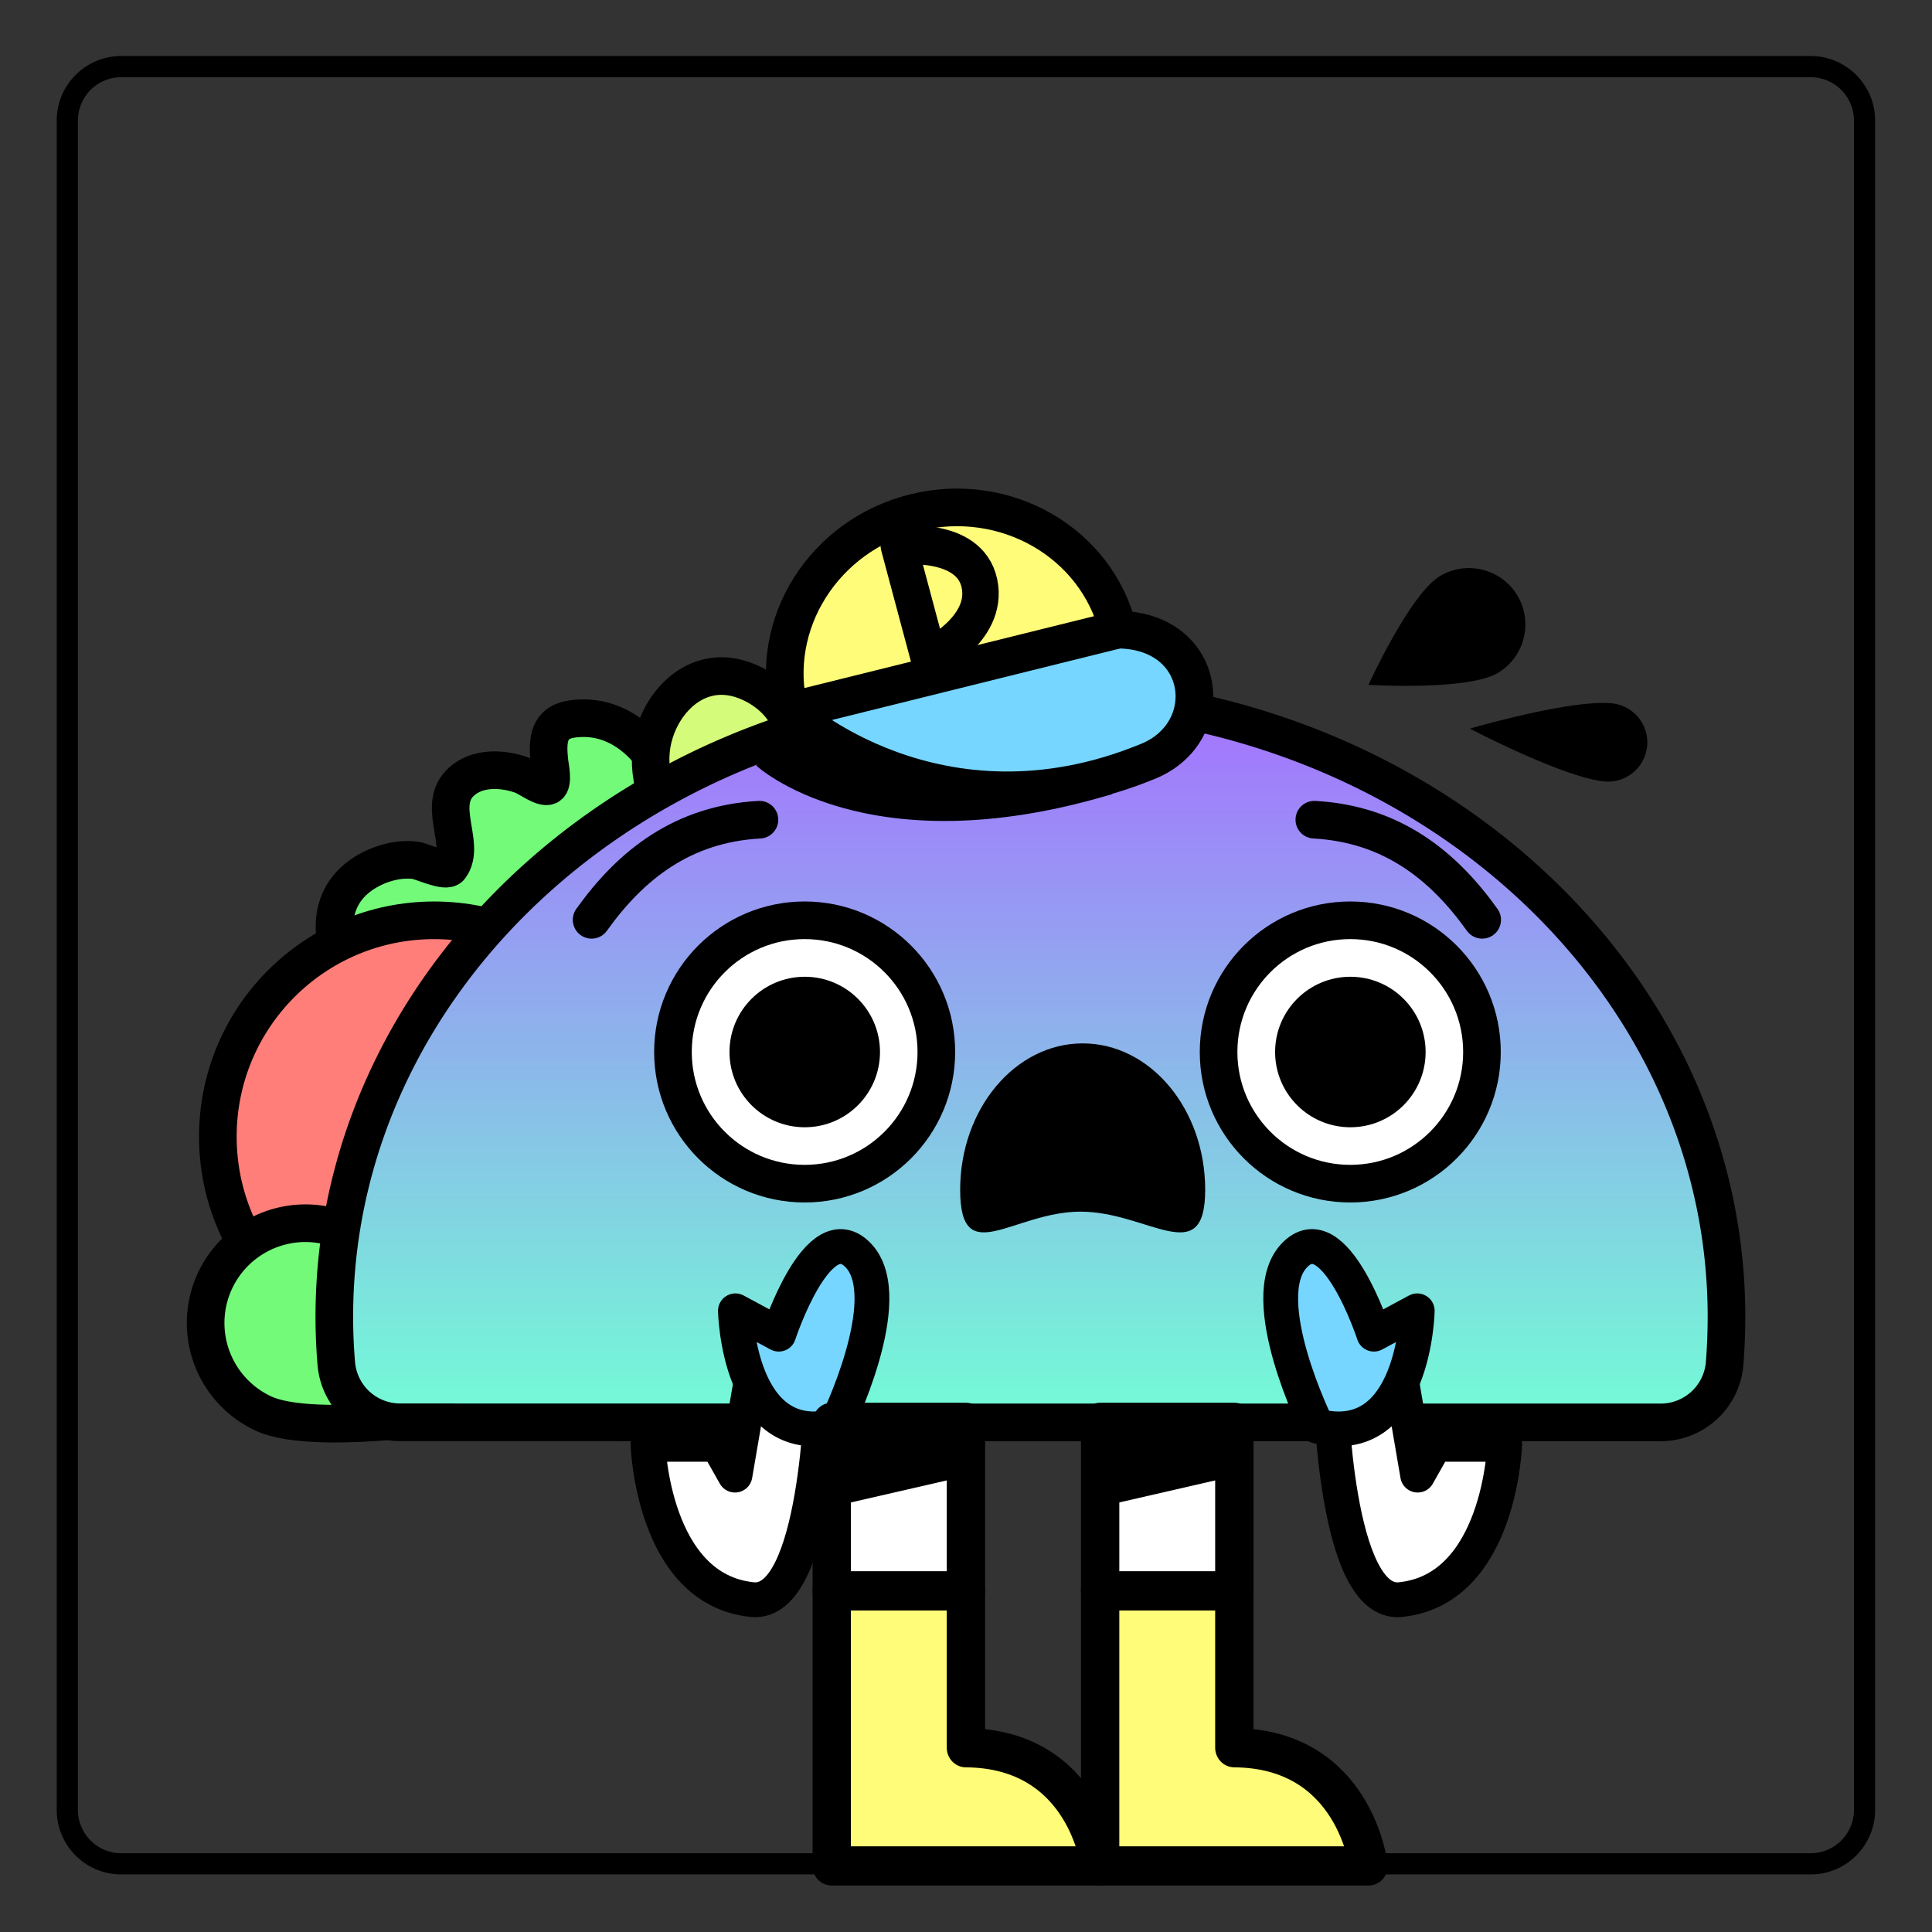 <svg xmlns="http://www.w3.org/2000/svg" xml:space="preserve" style="fill-rule:evenodd;clip-rule:evenodd;stroke-linecap:round;stroke-linejoin:round;stroke-miterlimit:1.5" viewBox="0 0 301 301"><rect x="0" y="0" width="301" height="301" fill="#333333" stroke="none"/><path d="M-64 7h218v236H-64z" style="fill:none" transform="matrix(1.376 0 0 1.271 88.561 -8.52)"/><path d="M292.137 18.778c0-5.547-4.501-10.05-10.045-10.05H18.887c-5.546 0-10.05 4.503-10.05 10.05v263.2c0 5.548 4.504 10.051 10.05 10.051h263.205c5.544 0 10.045-4.503 10.045-10.05zm-3.297 0v263.2a6.75 6.75 0 0 1-6.748 6.75H18.887a6.753 6.753 0 0 1-6.75-6.75v-263.2a6.753 6.753 0 0 1 6.75-6.75h263.205a6.75 6.75 0 0 1 6.748 6.75"/><path d="M48.593 97.754c-3.283 0-6.96-.722-9.457-2.991-2.901-2.636-4.043-7.612-.717-10.404 1.441-1.21 3.62-1.967 5.499-1.727.573.072 2.851 1.164 3.239.644 1.63-2.184-1.584-6.037 1.344-8.2 1.522-1.125 3.704-.976 5.392-.359.502.184 1.892 1.228 2.418.992.504-.226.144-1.882.102-2.269-.21-1.93-.141-3.647 2.104-3.966 7.966-1.13 12.399 10.621 9.685 16.694-2.205 4.933-6.127 8.847-11.42 10.211-2.297.591-4.753.446-7.079.997" style="fill:#73fa79;stroke:#000;stroke-width:3.5px" transform="translate(-8.774 -4.212)scale(1.673)"/><circle cx="28.5" cy="116.5" r="11.5" style="fill:#ff7e79;stroke:#000;stroke-width:2px" transform="matrix(2.931 0 0 2.931 -15.887 -164.373)"/><path d="M37.305 442S32 449.486 32 452.695A5.307 5.307 0 0 0 37.305 458a5.307 5.307 0 0 0 5.305-5.305c0-3.209-5.305-10.695-5.305-10.695" style="fill:#73fa79;stroke:#000;stroke-width:2px" transform="matrix(-1.248 2.652 -2.652 -1.248 1294.688 672.15)"/><path d="M48.593 97.754c-3.283 0-6.96-.722-9.457-2.991-2.901-2.636-4.043-7.612-.717-10.404 1.441-1.21 3.62-1.967 5.499-1.727" style="fill:#d4fb79;stroke:#000;stroke-width:3.5px" transform="matrix(1.015 1.33 -1.33 1.015 187.729 -31.154)"/><path d="M136.502 143.689a3.41 3.41 0 0 0 3.4-3.129q.096-1.243.098-2.49c0-18.252-16.579-33.07-37-33.07s-37 14.818-37 33.07q0 1.247.105 2.489a3.405 3.405 0 0 0 3.393 3.124c11.776.006 55.228.006 67.004.006" style="fill:url(#a);stroke:#000;stroke-width:2px" transform="matrix(2.931 0 0 2.931 -141.36 -199.548)"/><path d="M117.826 119.279s17.08 15.987 55.464 4.434l-20.165-20.404s-24.76 2.04-35.3 15.97"/><path d="M94 102c0 .131 5.924 8.962 17.882 7.174 4.015-.601 4.726-5.967.118-7.174" style="fill:#76d6ff;stroke:#000;stroke-width:2px" transform="matrix(2.845 -.706 .706 2.845 -216.452 -113.027)"/><path d="M37 143.639c0-4.771-4.029-8.639-9-8.639s-9 3.868-9 8.639z" style="fill:#fffc79;stroke:#000;stroke-width:2px" transform="matrix(2.845 -.706 .706 2.845 -32.48 -284.442)"/><circle cx="92" cy="128" r="7" style="fill:#fff;stroke:#000;stroke-width:2px" transform="matrix(2.931 0 0 2.931 -144.29 -211.273)"/><circle cx="92" cy="128" r="7" style="fill:#fff;stroke:#000;stroke-width:2px" transform="matrix(2.931 0 0 2.931 -59.284 -211.273)"/><circle cx="28" cy="109" r="4" transform="matrix(2.931 0 0 2.931 43.309 -155.579)"/><circle cx="28" cy="109" r="4" transform="matrix(2.931 0 0 2.931 128.315 -155.579)"/><path d="M40.747 404.996c2.092-2.928 4.838-5.097 8.922-5.322" style="fill:none;stroke:#000;stroke-width:2px" transform="matrix(2.931 0 0 2.931 -27.26 -1043.737)"/><path d="M40.747 404.996c2.092-2.928 4.838-5.097 8.922-5.322" style="fill:none;stroke:#000;stroke-width:2px" transform="matrix(-2.931 0 0 2.931 350.349 -1043.737)"/><path d="m53 398 2 7s3.993-1.769 3.334-4.655S53 398 53 398" style="fill:none;stroke:#000;stroke-width:2.41px" transform="matrix(2.354 0 0 2.513 15.27 -915.19)"/><path d="M168.685 162.557c10.534 0 19.08 10.22 19.08 22.806s-8.87 3.409-19.404 3.409c-10.533 0-18.77 9.177-18.77-3.41 0-12.585 8.561-22.805 19.094-22.805"/><path d="M130 298.076s-.253 8.351-6 8.924c-3.752.374-4-12-4-12l4-1 1 5.845 1-1.769z" style="fill:#fff;stroke:#000;stroke-width:2px" transform="translate(-118.008 -583.06)scale(2.711)"/><path d="M37 542.613s-5.977 5.578-9 4.076S31 541 31 541l-2-2s7.717-2.155 8 3.613" style="fill:#76d6ff;stroke:#000;stroke-width:2px" transform="matrix(-.779 2.597 -2.597 -.779 1643.175 548.791)"/><path d="M130 298.076s-.253 8.351-6 8.924c-3.752.374-4-12-4-12l4-1 1 5.845 1-1.769z" style="fill:#fff;stroke:#000;stroke-width:2px" transform="matrix(-2.711 0 0 2.711 453.384 -583.06)"/><path d="M37 542.613s-5.977 5.578-9 4.076S31 541 31 541l-2-2s7.717-2.155 8 3.613" style="fill:#76d6ff;stroke:#000;stroke-width:2px" transform="matrix(.779 2.597 2.597 -.779 -1307.799 548.791)"/><path d="M79 162v14.026h14s-.699-5.98-7-6.026v-8z" style="fill:#fffc79;stroke:#000;stroke-width:2px" transform="matrix(2.987 0 0 3.056 -106.392 -247.231)"/><path d="M85 143.689h7v8.588h-7z" style="fill:#fff;stroke:#000;stroke-width:2px" transform="matrix(2.987 0 0 3.056 -124.314 -217.516)"/><path d="M129.58 223.372h20.908v6.586l-20.908 4.804z"/><path d="M79 162v14.026h14s-.699-5.98-7-6.026v-8z" style="fill:#fffc79;stroke:#000;stroke-width:2px" transform="matrix(2.987 0 0 3.056 -64.574 -247.231)"/><path d="M85 143.689h7v8.588h-7z" style="fill:#fff;stroke:#000;stroke-width:2px" transform="matrix(2.987 0 0 3.056 -82.496 -217.516)"/><path d="M171.397 223.372h20.909v6.586l-20.909 4.804zM213.212 106.696s15.48.953 20.173-1.868c4.158-2.498 5.507-7.9 3.007-12.06s-7.903-5.505-12.06-3.007c-4.694 2.82-11.12 16.935-11.12 16.935M229.007 113.52s14.466 7.58 20.925 8.222a6.117 6.117 0 0 0 6.683-5.478 6.11 6.11 0 0 0-5.474-6.686c-6.459-.642-22.134 3.942-22.134 3.942"/><defs><linearGradient id="a" x1="0" x2="1" y1="0" y2="0" gradientTransform="rotate(-90 124.731 18.958)scale(38.689)" gradientUnits="userSpaceOnUse"><stop offset="0" style="stop-color:#73fcd6;stop-opacity:1"/><stop offset="1" style="stop-color:#a571ff;stop-opacity:1"/></linearGradient></defs></svg>